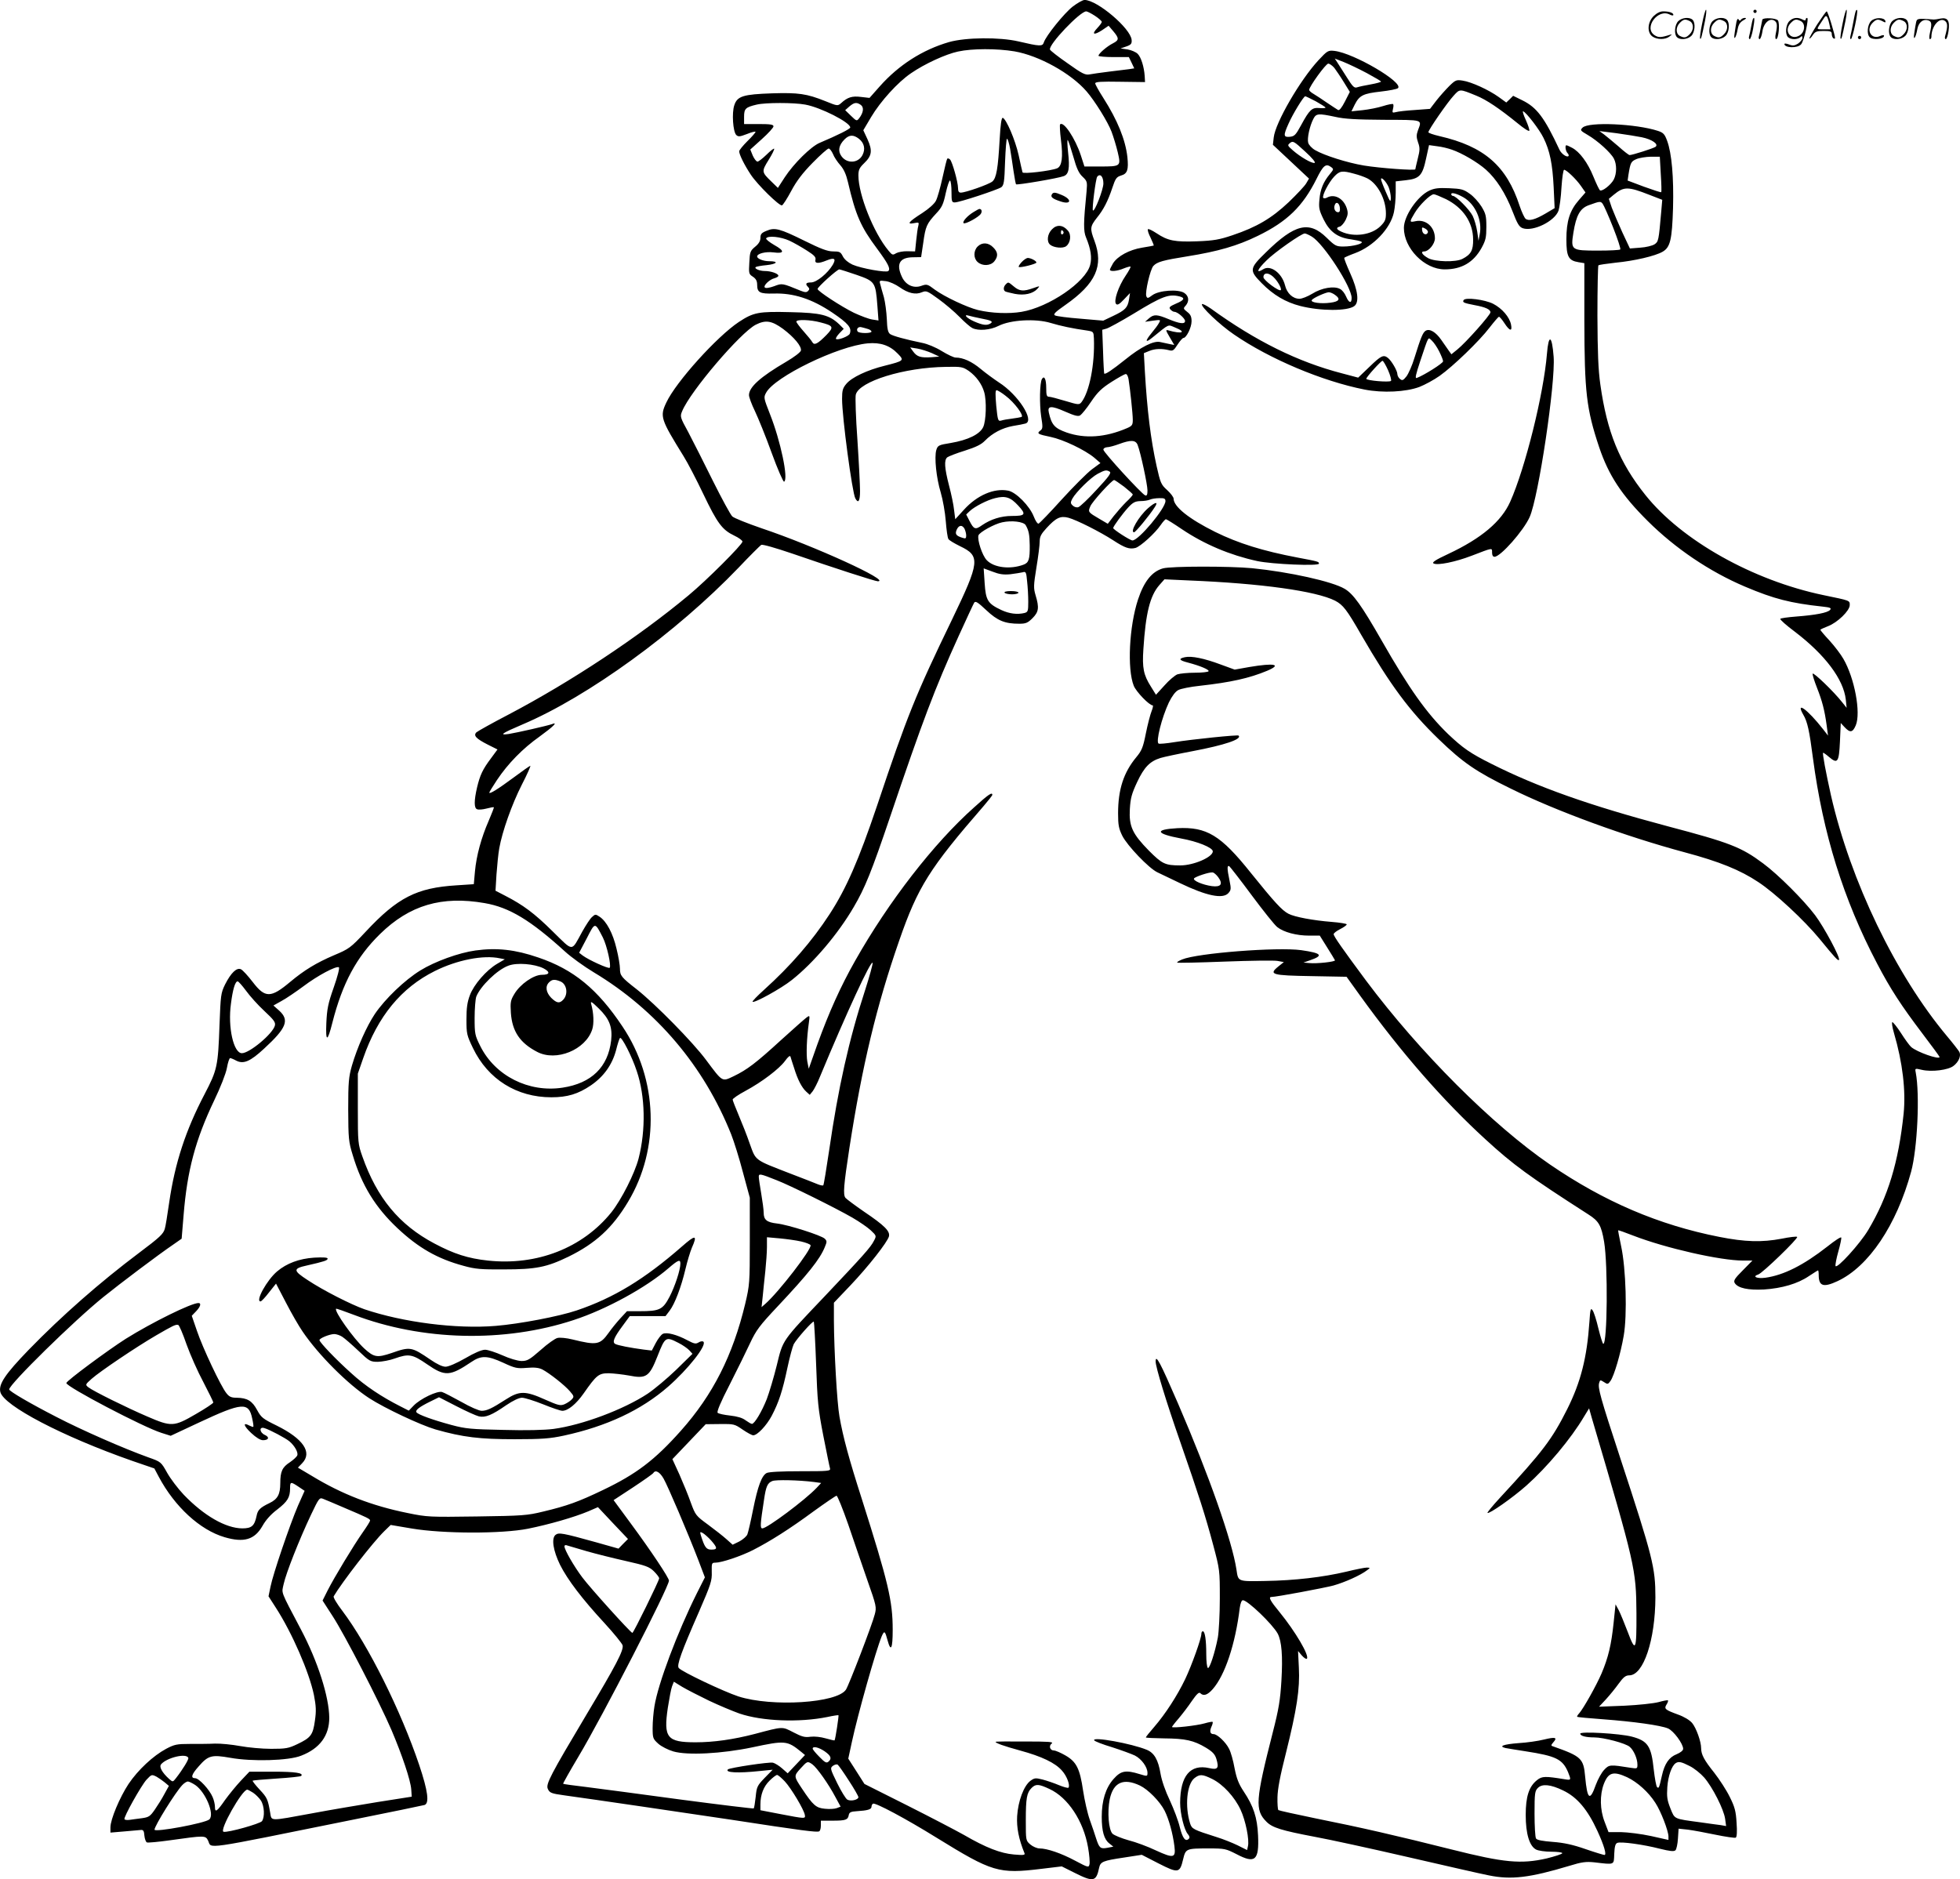 <svg version="1.0" xmlns="http://www.w3.org/2000/svg"
  viewBox="0 0 1200.124 1150.815"
 preserveAspectRatio="xMidYMid meet">
<g transform="translate(-0.39,1150.962) scale(0.1,-0.1)"
fill="#000000" stroke="none">
<path d="M6573 11470 c-52 -40 -166 -181 -178 -221 -8 -24 -23 -24 -155 7
-116 27 -322 25 -425 -4 -162 -47 -308 -140 -425 -272 l-62 -70 -52 6 c-55 7
-83 -2 -122 -38 -21 -18 -22 -18 -96 12 -115 46 -165 53 -327 48 -176 -6 -213
-17 -231 -73 -16 -47 -8 -162 12 -182 13 -12 21 -11 66 6 29 12 52 17 52 13 0
-4 -22 -30 -50 -57 -27 -27 -50 -55 -50 -62 0 -20 32 -84 71 -143 41 -62 175
-193 191 -188 6 2 32 42 57 89 32 60 69 109 131 172 47 48 91 87 98 87 6 0 18
-15 26 -33 7 -19 28 -50 45 -69 22 -25 36 -57 47 -104 47 -202 78 -273 178
-407 68 -92 84 -123 69 -137 -11 -12 -167 16 -219 39 -26 12 -49 31 -59 50
-14 28 -20 31 -60 31 -34 0 -74 15 -175 65 -152 75 -182 83 -233 61 -30 -12
-37 -20 -37 -43 0 -19 -10 -36 -32 -54 -30 -25 -33 -32 -36 -97 -4 -67 -3 -71
22 -87 19 -13 26 -26 26 -50 0 -47 17 -55 101 -53 120 4 233 -32 358 -116 99
-67 122 -94 108 -130 -6 -16 -75 -42 -84 -32 -4 3 6 19 20 34 l27 28 -27 27
c-61 58 -112 71 -298 75 -197 5 -227 -1 -317 -60 -134 -89 -385 -367 -444
-493 -41 -86 -35 -102 106 -330 24 -38 78 -142 120 -230 86 -180 116 -220 189
-255 28 -13 51 -30 51 -37 0 -18 -220 -238 -330 -329 -306 -255 -720 -529
-1100 -729 -102 -53 -191 -103 -199 -110 -20 -20 -2 -39 71 -76 l58 -29 -39
-53 c-52 -69 -68 -104 -86 -179 -19 -82 -19 -127 0 -134 9 -4 34 -2 57 4 23 6
44 10 46 8 1 -2 -13 -39 -32 -83 -45 -103 -75 -212 -84 -310 l-7 -78 -106 -7
c-244 -15 -361 -75 -556 -284 -94 -100 -101 -105 -196 -145 -105 -45 -180 -90
-267 -163 -118 -99 -153 -99 -228 -1 -30 39 -62 74 -73 79 -26 12 -61 -22 -97
-93 -26 -53 -27 -66 -34 -246 -9 -256 -14 -277 -91 -425 -117 -223 -182 -423
-217 -663 -11 -78 -23 -151 -27 -162 -9 -32 -30 -52 -158 -148 -237 -178 -471
-383 -676 -594 -143 -148 -185 -210 -173 -258 21 -84 381 -272 806 -421 l137
-47 27 -51 c98 -184 253 -326 403 -370 119 -35 184 -15 232 69 20 36 52 72 91
101 63 49 78 74 78 130 0 41 4 41 52 9 l37 -25 -41 -92 c-50 -117 -153 -419
-168 -496 l-12 -58 45 -70 c100 -155 204 -395 233 -534 13 -68 15 -97 6 -158
-12 -87 -25 -104 -107 -143 -54 -26 -71 -29 -161 -29 -56 0 -141 8 -190 17
-49 9 -118 16 -154 15 -36 -2 -105 -2 -154 -2 -79 0 -94 -3 -145 -30 -80 -43
-172 -129 -230 -215 -54 -82 -111 -217 -111 -266 l0 -32 83 7 c45 4 91 8 102
9 16 2 21 -5 23 -35 2 -20 9 -38 15 -41 7 -3 71 3 142 13 213 30 217 30 233
-2 24 -51 -53 -62 882 127 234 47 433 88 443 91 31 10 21 86 -32 244 -112 333
-312 734 -471 945 -33 43 -57 83 -53 89 52 88 241 332 310 399 l39 38 130 -22
c190 -32 551 -33 711 -1 129 26 282 70 368 106 l60 26 92 -98 92 -97 -29 -29
-29 -30 -138 39 c-205 57 -228 61 -248 45 -26 -22 -14 -97 28 -183 46 -92 137
-211 272 -357 58 -63 108 -125 111 -136 8 -30 -41 -123 -221 -424 -221 -371
-250 -426 -237 -455 11 -25 22 -29 102 -40 188 -26 726 -105 1020 -149 436
-67 528 -79 540 -71 6 3 10 19 10 36 l0 29 73 0 c79 0 93 5 98 35 3 16 13 21
49 23 66 4 90 11 90 27 0 7 4 16 9 19 13 9 202 -92 389 -208 342 -211 380
-223 642 -191 l125 15 80 -40 c114 -57 131 -54 149 32 8 37 24 43 151 62 l110
17 103 -53 c120 -61 130 -60 150 25 16 66 18 67 158 67 97 0 104 -2 169 -35
114 -60 139 -39 132 115 -5 110 -28 179 -88 269 -31 47 -43 78 -56 143 -8 46
-23 99 -34 119 -20 40 -72 89 -94 89 -21 0 -26 16 -14 44 7 14 10 28 8 31 -3
2 -25 -2 -49 -9 -48 -14 -200 -31 -200 -22 0 2 18 26 40 51 22 26 59 74 81
107 30 43 44 57 52 49 20 -20 44 -12 76 24 76 86 139 277 166 498 4 28 11 47
19 47 29 0 181 -146 213 -204 25 -47 32 -138 23 -289 -7 -117 -16 -173 -53
-317 -106 -415 -110 -475 -39 -546 36 -37 92 -54 297 -93 88 -16 345 -72 570
-124 226 -52 448 -103 495 -112 137 -28 249 -15 495 59 74 23 101 26 150 21
129 -15 120 -18 123 52 2 45 7 63 19 67 22 9 160 -10 261 -36 61 -15 86 -18
95 -9 6 6 13 38 15 71 l4 61 57 -6 c31 -4 107 -18 169 -31 63 -13 119 -21 124
-18 7 4 9 38 5 91 -4 71 -11 97 -42 159 -20 41 -63 107 -95 148 -61 76 -80
111 -80 150 0 40 -30 124 -55 154 -15 18 -50 39 -87 52 -79 29 -86 35 -70 61
8 12 11 23 9 26 -3 2 -29 -3 -58 -11 -30 -8 -124 -18 -209 -22 l-155 -6 42 45
c23 25 58 68 78 96 29 40 43 51 65 51 87 0 159 216 160 477 0 182 -15 244
-214 850 -124 378 -140 435 -130 465 5 18 7 18 29 4 22 -15 25 -14 40 7 22 31
62 166 81 277 22 126 14 411 -16 549 -11 52 -19 95 -18 96 2 2 43 -13 92 -32
199 -77 533 -153 674 -153 l56 0 -59 -60 c-50 -50 -58 -63 -49 -78 20 -31 82
-44 179 -39 109 7 206 35 275 82 29 19 54 35 56 35 2 0 4 -13 4 -29 0 -68 29
-77 115 -37 191 89 362 344 451 671 38 141 54 472 28 607 -5 26 -5 26 38 16
61 -14 161 -1 193 24 33 25 48 63 36 86 -5 9 -39 53 -76 97 -313 374 -590 948
-710 1474 -31 139 -54 261 -48 261 3 0 19 -11 35 -25 54 -46 62 -34 68 93 l5
114 24 -26 c33 -35 49 -33 68 12 32 77 -7 288 -76 407 -16 28 -54 78 -85 112
-31 33 -56 63 -56 66 0 2 21 12 47 22 58 22 133 95 133 129 0 29 4 27 -160 61
-433 90 -869 335 -1091 613 -160 200 -235 386 -276 676 -13 91 -17 196 -18
423 0 166 3 304 6 308 4 3 51 10 105 16 116 11 243 41 288 67 47 27 58 73 64
268 5 188 -8 335 -36 411 -15 41 -23 50 -56 61 -134 44 -426 57 -462 20 -16
-16 -14 -18 32 -45 60 -35 141 -108 160 -145 18 -35 18 -91 -1 -128 -17 -32
-70 -74 -84 -66 -5 3 -23 41 -41 85 -34 84 -84 152 -131 176 -15 8 -30 15 -34
15 -10 0 -5 -36 7 -48 6 -6 9 -14 6 -18 -10 -10 -43 13 -55 38 -93 199 -139
260 -229 304 l-55 27 -21 -21 -21 -20 -47 34 c-60 43 -166 92 -220 100 -38 6
-44 4 -81 -32 -22 -22 -58 -62 -80 -90 l-39 -51 -93 -7 c-50 -3 -103 -9 -116
-13 -22 -5 -23 -4 -18 19 4 14 4 27 1 30 -3 3 -31 -2 -62 -12 -31 -10 -88 -21
-125 -25 l-68 -7 20 41 c29 57 52 68 160 80 52 6 99 15 105 21 35 35 -270 214
-389 228 -39 4 -43 2 -98 -57 -113 -122 -264 -383 -274 -473 l-5 -45 110 -103
111 -104 -17 -29 c-9 -16 -58 -68 -108 -116 -104 -98 -195 -152 -344 -202 -80
-27 -114 -33 -215 -37 -137 -5 -180 3 -249 49 -26 17 -50 29 -53 25 -4 -4 3
-27 16 -52 12 -26 21 -47 19 -48 -2 -1 -33 -7 -71 -13 -79 -13 -150 -52 -178
-96 -10 -18 -19 -35 -19 -39 0 -13 46 -9 85 8 20 8 39 13 41 11 3 -2 -11 -28
-30 -56 -44 -65 -75 -156 -58 -173 8 -8 20 -2 48 28 l37 39 -6 -39 c-8 -50
-23 -66 -97 -101 l-61 -29 -139 12 c-77 6 -147 15 -156 20 -13 7 0 20 63 64
187 131 236 240 178 394 -28 75 -27 86 16 141 40 49 67 102 94 183 19 57 25
66 54 75 38 11 46 35 38 113 -12 106 -60 225 -148 363 -27 42 -49 82 -49 88 0
10 37 12 153 10 l152 -2 -2 37 c-4 57 -22 115 -43 136 -11 11 -39 23 -62 27
l-43 6 35 12 c29 10 35 17 33 40 -5 70 -210 244 -288 245 -11 0 -43 -18 -72
-40z m135 -57 c23 -15 42 -32 42 -37 0 -6 -12 -22 -27 -38 -37 -39 -22 -46 28
-14 l41 28 29 -34 c36 -43 36 -54 -3 -74 -36 -18 -88 -63 -88 -76 0 -4 42 -8
93 -8 l93 0 17 -35 16 -34 -32 -5 c-18 -2 -72 -9 -122 -15 -49 -6 -104 -14
-120 -17 -26 -5 -46 5 -134 68 -58 40 -106 78 -108 84 -10 30 184 234 222 234
6 0 30 -12 53 -27z m-492 -218 c150 -26 345 -134 441 -245 51 -59 131 -188
153 -247 12 -32 29 -88 38 -126 20 -86 19 -87 -109 -87 l-95 0 -22 68 c-34
104 -106 212 -127 190 -3 -3 -1 -45 5 -94 14 -108 6 -162 -23 -175 -39 -16
-209 -36 -212 -25 -2 6 -13 54 -24 106 -21 94 -76 221 -97 228 -8 2 -14 -40
-19 -130 -10 -180 -20 -239 -45 -260 -22 -18 -164 -68 -193 -68 -12 0 -17 8
-17 28 0 36 -35 161 -49 175 -6 6 -13 8 -17 5 -3 -4 -16 -56 -29 -116 -13 -60
-31 -124 -40 -141 -9 -19 -44 -50 -84 -76 -83 -53 -98 -71 -51 -62 30 6 32 5
27 -16 -4 -12 -9 -52 -13 -89 l-7 -68 -46 1 c-26 1 -57 -5 -70 -12 -21 -13
-24 -12 -47 16 -91 109 -184 343 -184 460 0 34 6 47 35 75 48 46 52 77 21 146
l-26 56 48 81 c57 96 164 214 244 268 84 58 213 117 288 133 87 19 238 19 346
1z m2157 -133 c48 -26 87 -49 87 -52 0 -3 -28 -11 -62 -17 -35 -6 -72 -14 -84
-18 -18 -6 -27 3 -64 62 -24 37 -50 78 -58 91 l-15 23 54 -21 c30 -12 93 -42
142 -68z m-199 32 c11 -15 38 -54 58 -87 l37 -60 -30 -59 c-20 -39 -34 -56
-42 -52 -7 4 -37 24 -67 44 -30 21 -67 45 -82 54 -16 9 -28 20 -28 25 0 20
102 161 117 161 8 0 25 -12 37 -26z m869 -170 c62 -25 141 -78 253 -169 37
-31 70 -52 72 -46 2 6 -8 36 -22 67 -14 30 -21 54 -16 52 19 -6 101 -113 125
-163 39 -79 55 -160 62 -300 l6 -130 -54 -32 c-66 -39 -104 -49 -124 -33 -7 6
-24 42 -36 78 -80 246 -217 365 -491 428 -38 9 -68 19 -68 24 0 14 116 182
154 223 39 43 36 43 139 1z m-982 -35 c32 -18 59 -35 59 -38 0 -4 -17 -5 -38
-3 -45 4 -60 -10 -112 -106 -32 -59 -40 -67 -68 -70 -40 -4 -41 8 -8 81 26 59
92 167 102 167 3 0 33 -14 65 -31z m-3126 -20 c94 -17 275 -109 275 -140 0 -9
-76 -47 -187 -94 -53 -22 -159 -127 -214 -211 l-42 -65 -39 38 c-61 59 -62 62
-18 133 22 35 37 66 34 69 -2 3 -24 -14 -47 -37 -24 -23 -48 -42 -55 -42 -7 0
-20 17 -29 37 l-15 37 71 64 c39 35 71 70 71 78 0 11 -19 14 -90 14 l-90 0 0
45 c0 49 9 58 77 74 54 13 229 13 298 0z m340 -2 c20 -15 16 -47 -10 -81 -15
-19 -16 -19 -51 15 l-35 34 26 23 c30 25 44 27 70 9z m2905 -73 c56 -13 132
-17 297 -18 246 -1 234 3 209 -65 -10 -28 -10 -42 1 -74 12 -33 11 -48 -2 -99
-8 -33 -15 -62 -15 -65 0 -9 -218 7 -315 23 -102 17 -243 62 -298 94 -21 12
-40 33 -43 46 -7 27 9 102 32 146 17 33 30 34 134 12z m1877 -125 c63 -13 106
-43 83 -59 -16 -10 -141 -50 -158 -50 -5 0 -36 24 -68 53 -33 28 -72 61 -88
73 l-29 21 104 -13 c57 -8 127 -19 156 -25z m-4794 -9 c33 -26 41 -63 22 -100
-26 -50 -94 -54 -128 -8 -24 32 -18 68 18 104 29 29 54 30 88 4z m926 -62 c6
-35 15 -96 21 -137 6 -41 13 -77 15 -80 6 -6 259 37 292 50 31 11 38 47 27
145 -5 46 -6 80 -2 76 4 -4 19 -50 34 -102 20 -72 34 -102 57 -123 28 -27 29
-31 24 -90 -19 -192 -20 -242 -3 -282 29 -70 37 -123 25 -168 -27 -105 -253
-259 -420 -287 -77 -13 -184 -9 -267 11 -66 16 -204 81 -263 124 -46 35 -50
36 -84 24 -47 -17 -95 5 -118 54 -37 78 -16 119 63 121 l54 1 13 87 c14 102
21 117 78 179 37 39 45 57 60 127 10 45 22 79 26 76 5 -3 9 -34 9 -70 0 -58 2
-64 20 -64 29 0 261 77 285 93 16 13 19 32 23 156 3 77 8 141 12 141 4 0 13
-28 19 -62z m1864 -86 c-17 -4 -86 36 -133 77 -34 30 -34 31 -16 46 17 13 24
9 91 -53 44 -40 67 -68 58 -70z m841 81 c62 -21 157 -77 208 -122 64 -57 120
-144 163 -255 30 -78 41 -96 63 -104 64 -22 196 43 219 108 6 19 15 83 18 143
4 59 11 107 16 107 14 0 74 -57 103 -99 l28 -40 -40 -46 c-56 -64 -77 -129
-77 -241 0 -106 13 -130 74 -140 l36 -6 0 -351 c1 -440 12 -540 91 -777 58
-171 136 -291 297 -451 169 -168 379 -310 596 -402 177 -75 279 -101 474 -122
48 -5 56 -9 47 -20 -15 -18 -90 -32 -208 -41 -51 -4 -95 -10 -97 -14 -3 -5 37
-40 89 -79 185 -141 298 -291 312 -416 l5 -50 -28 35 c-50 64 -176 185 -180
174 -2 -6 10 -44 26 -85 32 -81 47 -137 60 -233 l8 -61 -31 40 c-94 120 -171
176 -120 87 25 -42 37 -97 59 -267 61 -460 186 -863 392 -1255 82 -157 148
-258 279 -431 57 -75 104 -139 104 -142 0 -19 -139 30 -174 61 -10 9 -38 47
-62 85 -24 37 -48 67 -53 67 -5 0 -1 -30 10 -67 53 -181 73 -353 59 -493 -31
-297 -95 -508 -217 -713 -50 -84 -193 -241 -200 -220 -2 7 5 46 17 88 12 42
20 81 18 86 -2 6 -40 -19 -85 -55 -147 -115 -267 -175 -379 -191 -52 -7 -84 7
-44 20 26 8 247 222 238 230 -3 4 -46 -1 -95 -11 -121 -23 -224 -20 -381 11
-372 73 -705 216 -1037 443 -352 241 -798 687 -1127 1127 -144 194 -198 271
-198 284 0 6 18 20 40 31 22 11 40 24 40 29 0 4 -41 11 -92 15 -113 9 -227 30
-265 50 -40 21 -85 70 -230 250 -185 232 -271 283 -450 274 -143 -8 -133 -34
22 -63 101 -18 195 -56 195 -79 0 -35 -117 -86 -199 -86 -93 0 -111 9 -192 90
-101 103 -123 149 -117 255 4 67 11 93 45 166 43 91 78 127 143 147 19 6 108
25 198 42 195 37 302 73 280 95 -5 6 -286 -23 -392 -40 -49 -8 -93 -12 -98 -9
-18 11 19 158 63 252 20 40 40 67 58 76 15 8 74 20 132 26 188 21 302 46 412
92 92 39 45 49 -109 23 l-90 -16 -85 31 c-101 38 -180 54 -220 45 -41 -9 -36
-19 19 -33 76 -20 132 -44 126 -53 -3 -5 -41 -9 -84 -9 -43 0 -91 -5 -107 -10
-15 -6 -51 -36 -79 -68 l-52 -57 -31 50 c-45 71 -54 114 -46 230 14 219 40
326 98 392 l31 35 150 -7 c444 -18 778 -65 895 -124 49 -26 71 -54 161 -211
176 -304 293 -463 473 -637 149 -144 229 -199 442 -303 279 -138 704 -293
1065 -390 210 -56 339 -108 450 -182 101 -66 282 -234 377 -350 93 -114 111
-133 117 -127 11 11 -91 201 -146 274 -71 94 -226 249 -318 317 -134 100 -203
127 -582 227 -481 128 -798 240 -1082 383 -130 65 -174 96 -265 182 -132 128
-238 277 -407 573 -123 215 -174 286 -227 317 -76 45 -338 103 -566 126 -137
13 -495 13 -546 -1 -67 -19 -116 -79 -153 -191 -54 -164 -67 -425 -26 -528 15
-37 95 -120 116 -120 4 0 1 -16 -7 -36 -8 -20 -24 -81 -35 -136 -17 -86 -25
-105 -59 -146 -77 -93 -111 -197 -111 -343 0 -72 4 -93 26 -138 31 -61 162
-198 214 -223 19 -9 82 -39 140 -67 162 -78 261 -98 295 -61 17 19 18 26 7 79
-15 71 -15 94 -1 86 5 -4 68 -84 138 -179 70 -94 140 -182 156 -194 39 -31
117 -52 195 -52 l65 0 45 -72 c25 -39 46 -75 48 -79 4 -9 -112 -22 -158 -17
l-35 3 40 14 c85 29 72 44 -54 62 -145 20 -636 -18 -729 -57 -19 -8 -33 -16
-30 -19 2 -3 134 0 291 6 158 6 304 8 324 4 l38 -7 -35 -28 c-59 -48 -39 -54
205 -58 l214 -4 84 -117 c252 -349 507 -641 766 -878 171 -157 267 -227 630
-460 65 -41 80 -68 97 -168 24 -144 20 -625 -5 -625 -4 0 -17 42 -30 94 -12
52 -28 102 -36 112 -11 16 -14 6 -19 -71 -15 -220 -53 -369 -136 -535 -93
-185 -150 -260 -414 -545 -43 -47 -77 -88 -74 -90 9 -9 152 91 238 167 127
113 274 288 354 424 l30 49 17 -60 c266 -903 271 -924 273 -1195 1 -230 -5
-243 -53 -115 -21 55 -46 116 -56 135 l-19 35 -12 -115 c-14 -133 -32 -210
-74 -309 -32 -74 -110 -213 -137 -244 -9 -9 -14 -19 -12 -21 2 -2 74 -9 159
-15 187 -14 352 -37 397 -56 34 -14 93 -94 93 -125 0 -10 -16 -23 -40 -33 -46
-18 -74 -58 -90 -131 -17 -75 -19 -81 -30 -70 -5 5 -14 54 -20 107 -15 144
-36 176 -135 202 -74 19 -315 33 -315 18 0 -14 34 -23 86 -23 57 0 193 -36
217 -58 25 -21 47 -73 47 -108 0 -26 -1 -26 -42 -20 -125 20 -131 20 -161 -12
-16 -16 -39 -58 -52 -93 -36 -102 -52 -90 -65 50 -10 113 -23 125 -199 187
-11 3 -10 8 4 24 27 30 13 34 -57 17 -35 -9 -105 -19 -156 -22 -91 -7 -125
-19 -80 -30 13 -2 68 -12 123 -20 187 -29 226 -48 260 -127 20 -50 20 -51 -22
-44 -117 19 -137 19 -167 -5 -50 -39 -70 -101 -70 -214 0 -116 23 -191 64
-212 14 -7 55 -13 93 -13 37 0 67 -4 67 -9 0 -5 -43 -19 -95 -32 -158 -36
-262 -26 -580 54 -338 85 -560 136 -835 191 -122 25 -225 48 -229 51 -3 4 -6
39 -5 78 1 51 16 131 52 272 66 265 86 392 79 522 l-5 102 23 -27 c13 -15 27
-24 31 -20 17 18 -70 166 -167 285 -57 69 -70 93 -50 93 29 0 317 54 379 70
71 20 167 63 207 94 20 15 20 15 -2 16 -12 0 -68 -11 -125 -25 -144 -34 -316
-54 -496 -57 -171 -3 -166 -5 -177 69 -26 174 -169 580 -358 1018 -109 252
-137 305 -137 257 0 -34 65 -247 151 -493 116 -334 154 -453 201 -629 41 -154
41 -156 41 -330 0 -96 -6 -204 -12 -238 -18 -94 -51 -193 -61 -187 -6 4 -10
41 -10 84 0 88 -8 141 -21 141 -5 0 -9 -7 -9 -16 0 -28 -59 -193 -99 -277 -48
-100 -120 -212 -189 -292 -29 -33 -52 -62 -52 -65 0 -3 51 -5 113 -6 128 -1
180 -12 255 -57 41 -25 55 -40 64 -69 17 -57 8 -68 -44 -56 -116 26 -177 -47
-178 -212 0 -67 25 -167 47 -192 11 -13 13 -22 6 -29 -20 -20 -38 3 -55 71 -9
39 -37 112 -61 164 -27 56 -50 122 -57 164 -14 84 -38 127 -84 146 -91 38
-337 83 -322 58 3 -6 52 -25 109 -42 56 -18 119 -41 140 -51 41 -21 77 -71 77
-106 0 -22 -1 -22 -47 -8 -87 27 -116 21 -161 -30 -48 -54 -72 -132 -72 -231
0 -88 14 -138 46 -163 l25 -20 -36 -7 c-43 -8 -50 -2 -69 56 -8 25 -25 77 -39
115 -14 39 -32 119 -41 178 -20 137 -41 178 -109 217 -28 16 -60 30 -70 30
-24 0 -33 28 -13 43 13 10 -21 12 -164 12 -99 1 -180 0 -180 -2 0 -8 51 -26
149 -53 133 -36 217 -76 258 -124 30 -33 51 -91 39 -104 -4 -3 -30 4 -59 16
-28 12 -73 27 -99 34 -44 11 -50 10 -75 -8 -40 -30 -75 -123 -81 -216 -4 -71
10 -141 45 -227 5 -12 -7 -13 -65 -8 -81 7 -170 41 -306 120 -50 28 -207 110
-350 182 l-259 130 -49 77 -50 78 22 102 c36 168 147 561 183 648 16 36 20 33
36 -27 20 -73 31 -49 31 66 0 177 -27 290 -189 801 -78 243 -115 379 -137 505
-15 84 -33 403 -34 588 l0 109 101 106 c111 117 226 264 236 300 8 32 -27 67
-153 152 -55 38 -106 76 -113 84 -16 19 -11 77 24 306 78 504 166 871 305
1270 114 329 187 444 518 825 28 33 52 63 52 67 0 19 -24 3 -112 -77 -246
-219 -523 -576 -728 -939 -89 -157 -160 -315 -231 -511 l-53 -150 -9 45 c-7
42 -4 140 10 239 6 43 5 44 -14 30 -11 -8 -81 -70 -155 -137 -155 -142 -209
-183 -292 -223 -72 -34 -66 -38 -169 100 -80 108 -309 341 -424 432 -95 74
-103 84 -103 127 0 19 -9 74 -21 122 -22 94 -61 168 -104 196 -24 16 -27 16
-46 -2 -11 -9 -37 -49 -59 -88 -70 -127 -52 -127 -182 0 -112 111 -181 162
-292 219 l-58 30 6 100 c4 55 11 127 17 160 18 102 77 269 138 389 33 64 56
116 52 116 -3 0 -49 -32 -101 -71 -96 -71 -150 -105 -150 -93 0 3 21 38 47 77
67 100 156 192 262 267 84 61 114 91 74 75 -28 -10 -213 -52 -263 -60 -63 -9
-44 4 85 59 400 170 941 563 1321 959 69 73 132 135 139 140 9 4 86 -18 192
-54 249 -86 505 -169 522 -169 84 0 -388 216 -713 325 -87 30 -167 62 -178 72
-11 10 -64 108 -119 218 -54 110 -122 243 -150 297 -51 93 -52 97 -38 130 50
122 356 480 450 529 61 31 98 25 167 -25 68 -51 115 -107 110 -133 -2 -10 -41
-40 -89 -68 -159 -93 -229 -156 -229 -205 0 -12 16 -56 36 -97 20 -42 67 -157
103 -257 36 -99 71 -179 76 -176 28 14 -21 249 -87 415 -38 97 -39 101 -23
130 52 97 438 285 622 302 77 7 135 -12 184 -63 41 -42 39 -44 -80 -74 -106
-26 -202 -71 -235 -111 -22 -26 -26 -41 -26 -92 0 -112 62 -573 81 -609 18
-34 29 -18 29 45 0 34 -7 175 -16 312 -10 138 -14 263 -10 278 20 81 297 167
552 170 95 2 103 0 140 -25 45 -32 80 -80 94 -129 16 -54 12 -176 -6 -215 -21
-44 -93 -79 -198 -97 -75 -12 -80 -15 -89 -43 -13 -45 0 -171 27 -260 13 -44
27 -123 31 -176 4 -52 11 -102 16 -109 4 -8 37 -27 71 -44 126 -60 122 -95
-49 -450 -222 -459 -274 -587 -459 -1140 -112 -332 -188 -506 -290 -663 -108
-166 -240 -318 -403 -465 -41 -37 -72 -69 -69 -72 10 -10 175 81 240 133 134
106 284 283 380 448 68 116 108 214 223 554 198 585 272 781 419 1105 48 105
90 196 95 204 8 12 23 2 74 -46 69 -65 114 -83 202 -83 40 0 52 5 81 34 38 38
42 64 19 140 -13 44 -13 59 5 170 11 66 20 138 20 159 0 30 8 46 42 83 58 63
85 76 134 63 51 -14 192 -85 274 -138 72 -47 99 -56 136 -47 30 8 121 90 156
142 12 18 27 34 31 34 4 0 49 -28 99 -62 137 -92 294 -158 459 -194 93 -20
379 -32 379 -16 0 12 -2 13 -130 37 -216 41 -365 88 -505 157 -161 80 -255
155 -255 204 0 9 -18 33 -40 53 -37 33 -41 44 -64 146 -36 163 -58 341 -72
581 l-6 111 32 13 c35 15 79 16 122 5 23 -6 29 -2 52 34 15 23 31 41 36 41 18
0 50 64 50 102 0 28 -6 42 -26 57 -25 20 -26 22 -10 39 23 27 20 59 -9 78 -37
24 -154 16 -195 -14 -27 -20 -31 -21 -37 -6 -9 23 24 164 43 185 23 25 59 35
209 59 187 30 305 64 430 125 181 88 276 181 360 349 41 83 57 96 89 73 17
-13 17 -14 -7 -43 -40 -48 -59 -94 -64 -156 -5 -51 -2 -66 26 -123 37 -75 86
-111 167 -121 27 -4 56 -10 63 -14 20 -11 -50 -30 -110 -30 -43 0 -51 4 -102
54 -107 105 -195 84 -371 -89 -103 -100 -104 -111 -26 -190 71 -72 146 -116
235 -139 126 -32 289 -32 331 -1 32 23 23 96 -24 200 -22 49 -39 92 -37 96 3
3 32 16 65 28 114 42 218 151 239 251 6 28 11 82 11 120 l0 69 62 7 c84 9 102
29 124 133 l18 82 50 -7 c28 -3 68 -13 90 -21z m1279 -150 c4 -58 5 -108 3
-110 -2 -3 -49 13 -105 33 l-101 38 5 35 c12 75 16 82 48 96 18 8 57 14 88 15
l56 0 6 -107z m-1878 3 c28 -7 64 -20 82 -29 63 -33 113 -128 113 -214 0 -38
-5 -50 -33 -78 -54 -54 -162 -70 -240 -34 -31 14 -34 25 -9 31 10 3 26 22 36
42 14 30 15 43 6 71 -20 60 -75 89 -120 65 -10 -6 -21 -6 -24 -2 -8 14 34 95
67 130 34 36 49 38 122 18z m-1535 -60 c0 -37 -54 -176 -64 -165 -7 7 17 194
26 206 18 23 38 2 38 -41z m1747 -23 c7 -18 13 -47 13 -65 -1 -30 -4 -26 -30
35 -17 38 -30 74 -30 79 0 19 33 -16 47 -49z m1595 -46 l80 -31 -6 -70 c-16
-183 -17 -186 -42 -203 -13 -8 -52 -18 -87 -20 l-63 -5 -46 98 c-25 55 -54
123 -65 152 l-18 54 30 25 c62 51 87 51 217 0z m-221 -200 c28 -71 48 -132 44
-135 -4 -4 -65 -7 -135 -7 -166 0 -169 2 -152 110 17 106 41 149 94 168 69 25
72 25 85 9 7 -9 36 -74 64 -145z m-1673 120 c2 -18 -1 -27 -11 -27 -18 0 -29
24 -20 45 8 23 28 12 31 -18z m-172 -176 c73 -44 244 -308 244 -376 0 -36 -17
-31 -34 9 -8 19 -24 40 -37 46 -36 20 -113 7 -170 -29 -28 -17 -63 -31 -78
-31 -41 0 -77 33 -89 83 -19 75 -89 126 -133 98 -47 -29 -38 -3 19 53 49 50
215 166 235 166 7 0 26 -9 43 -19z m-3199 -25 c28 -13 77 -41 108 -61 44 -28
56 -40 52 -56 -6 -24 18 -25 69 -4 47 19 59 11 37 -27 -31 -52 -99 -108 -133
-108 -32 0 -37 -9 -18 -28 9 -9 9 -15 0 -24 -10 -10 -19 -9 -45 1 -115 47
-113 47 -163 28 -28 -10 -51 -14 -57 -8 -11 11 29 50 60 57 13 4 23 10 23 15
0 13 -45 29 -83 29 -33 0 -66 15 -56 24 3 3 33 9 67 12 65 7 76 24 16 24 -36
0 -74 15 -74 29 0 18 53 31 100 25 68 -9 70 9 5 45 -31 18 -53 36 -50 41 11
18 89 10 142 -14z m413 -210 c112 -39 115 -45 126 -186 l7 -93 -38 6 c-21 3
-71 22 -112 41 -76 37 -223 133 -223 146 0 12 120 120 133 120 7 -1 55 -16
107 -34z m2561 -23 c23 -26 42 -64 35 -70 -10 -10 -106 61 -106 79 0 33 39 29
71 -9z m-2299 -52 c52 -37 98 -48 137 -31 27 11 33 8 102 -42 40 -29 98 -78
129 -110 30 -31 65 -61 77 -67 37 -19 110 -13 161 13 73 37 227 46 319 18 63
-19 134 -34 226 -47 36 -6 37 -7 39 -48 6 -157 -27 -326 -76 -390 -14 -17 -18
-17 -98 7 -46 14 -92 26 -101 26 -14 0 -17 10 -17 54 0 54 -12 78 -26 55 -14
-23 -16 -154 -5 -229 11 -67 10 -76 -5 -87 -24 -18 -15 -23 63 -39 77 -16 209
-79 267 -127 l38 -33 -53 -39 c-29 -22 -112 -105 -184 -184 -72 -80 -136 -146
-142 -148 -6 -2 -19 17 -29 43 -25 65 -109 150 -157 159 -87 17 -191 -29 -270
-116 l-54 -59 -7 55 c-3 31 -17 99 -31 151 -28 109 -31 156 -11 173 8 6 56 25
108 41 69 22 101 38 123 61 45 46 105 78 171 90 32 5 67 12 77 15 58 17 -45
177 -163 252 -30 20 -81 57 -112 83 -54 45 -107 69 -153 69 -11 0 -49 18 -85
40 -37 23 -88 44 -120 50 -101 21 -179 42 -196 54 -13 10 -18 31 -20 92 -2 43
-10 104 -18 134 -9 30 -19 66 -22 79 -7 23 -6 24 34 19 23 -3 60 -20 84 -37z
m2666 -47 c36 -25 27 -41 -28 -48 -58 -8 -123 1 -114 16 8 13 84 47 104 48 9
0 26 -7 38 -16z m-950 -10 c34 -9 27 -23 -24 -44 -39 -17 -44 -23 -34 -35 7
-8 18 -15 25 -15 19 0 65 -40 65 -56 0 -21 -33 -17 -100 11 -72 30 -91 31
-121 5 l-24 -21 49 7 c46 6 48 6 37 -13 -5 -11 -26 -39 -46 -63 -42 -51 -39
-64 7 -26 105 85 91 79 137 60 73 -29 43 -42 -43 -17 -16 4 -14 -1 10 -42 l28
-48 -30 6 c-16 3 -41 9 -56 12 -39 10 -119 -30 -215 -108 -80 -64 -122 -92
-128 -85 -1 2 -5 63 -7 136 l-5 132 25 7 c13 3 88 44 166 91 178 109 218 123
284 106z m-1220 -134 c65 -12 79 -19 61 -31 -22 -14 -47 -11 -100 12 -46 20
-71 47 -31 35 9 -3 41 -10 70 -16z m-979 -25 c78 -20 82 -28 36 -76 -54 -55
-75 -66 -87 -45 -5 10 -30 40 -54 67 -24 27 -44 54 -44 59 0 15 87 12 149 -5z
m289 -40 c12 -3 22 -11 22 -16 0 -12 -77 -12 -85 1 -10 15 5 31 23 26 10 -2
27 -7 40 -11z m392 -148 l45 -21 -49 -4 c-65 -4 -87 3 -110 34 l-19 26 44 -7
c24 -4 64 -17 89 -28z m1204 -159 c10 -63 26 -213 26 -249 0 -32 -4 -38 -37
-52 -131 -56 -255 -65 -368 -26 -73 26 -92 46 -109 122 -10 42 14 44 100 6 57
-25 79 -31 92 -23 9 6 40 43 67 84 40 59 64 82 125 121 41 26 80 48 87 48 7 1
14 -14 17 -31z m-753 -102 c55 -41 116 -124 97 -130 -7 -2 -33 -7 -58 -10 -25
-3 -54 -8 -66 -12 -19 -5 -21 1 -30 90 -6 69 -6 96 2 96 6 0 31 -15 55 -34z
m809 -302 c18 -46 60 -242 60 -278 0 -26 -4 -34 -14 -30 -22 9 -256 264 -256
280 0 8 10 14 23 15 12 0 45 9 72 19 73 27 103 26 115 -6z m-171 -163 c11 -7
-7 -32 -80 -110 -51 -56 -102 -104 -112 -107 -11 -4 -26 1 -35 10 -14 13 -14
19 -2 42 23 41 112 129 155 152 45 24 54 25 74 13z m88 -92 c29 -23 53 -44 53
-48 0 -4 -18 -25 -41 -46 -22 -22 -56 -61 -76 -86 l-36 -47 -51 30 c-70 41
-71 42 -56 77 12 29 132 161 146 161 4 0 31 -19 61 -41z m-649 -115 c51 -55
45 -64 -39 -64 -65 0 -128 -20 -181 -56 -42 -30 -51 -27 -78 26 l-20 39 22 21
c30 28 108 68 155 79 63 16 94 6 141 -45z m902 27 c0 -45 -164 -241 -202 -241
-14 0 -118 67 -118 76 0 10 58 89 93 127 28 30 42 37 73 38 22 0 48 4 59 9 11
5 37 9 58 9 30 1 37 -3 37 -18z m-856 -147 c19 -33 24 -57 25 -124 1 -86 -6
-106 -37 -118 -82 -31 -182 -19 -226 27 -28 29 -59 124 -51 152 7 20 98 70
145 80 59 13 131 4 144 -17z m-374 -23 c5 -11 10 -29 10 -41 0 -18 -4 -20 -22
-14 -40 12 -48 23 -36 50 13 29 34 31 48 5z m280 -278 c30 4 64 9 76 12 19 6
22 2 27 -56 4 -34 7 -90 7 -124 0 -57 -2 -63 -22 -69 -45 -11 -94 -5 -143 18
-83 39 -95 59 -102 164 l-6 91 54 -20 c41 -16 67 -20 109 -16z m1273 -1855
c31 -42 17 -62 -38 -55 -58 8 -118 34 -110 47 7 11 94 40 114 37 8 -1 23 -14
34 -29z m-4491 -159 c151 -26 281 -105 491 -296 37 -34 117 -92 177 -128 384
-231 674 -574 841 -992 17 -43 50 -148 72 -233 l42 -155 0 -265 c0 -256 -1
-269 -28 -384 -76 -317 -198 -558 -394 -778 -160 -180 -274 -266 -477 -363
-150 -72 -219 -97 -366 -132 -98 -24 -126 -26 -405 -30 -291 -4 -304 -4 -425
21 -218 44 -402 115 -586 227 l-86 51 26 27 c64 66 7 150 -157 231 -84 41 -94
49 -119 95 -30 56 -60 74 -125 75 -33 0 -46 6 -63 28 -34 42 -145 277 -180
381 l-32 93 26 27 c27 28 34 51 15 51 -44 0 -285 -119 -445 -219 -110 -70
-364 -258 -364 -271 0 -23 471 -270 582 -305 l57 -18 173 81 c265 124 305 127
326 25 6 -26 9 -49 7 -51 -2 -2 -13 2 -25 8 -41 22 -35 -2 12 -46 30 -28 56
-44 72 -44 35 0 42 18 12 32 -34 15 -37 53 -3 42 33 -10 129 -61 153 -81 32
-27 55 -68 48 -86 -3 -8 -23 -27 -45 -42 -47 -30 -59 -57 -59 -128 0 -68 -16
-98 -66 -122 -58 -28 -72 -42 -79 -78 -13 -62 -30 -77 -88 -77 -101 1 -234 77
-358 206 -36 38 -82 99 -102 135 -37 66 -38 67 -115 94 -153 55 -410 168 -562
247 -160 82 -290 158 -290 169 0 31 397 421 577 566 99 80 336 259 429 322
l50 35 12 145 c22 272 72 460 187 701 38 79 72 165 78 199 6 34 15 61 20 61 4
0 22 -7 38 -16 44 -22 85 -5 170 74 137 126 156 174 93 232 l-36 32 50 28 c28
15 88 56 134 90 86 65 200 126 217 116 5 -4 -8 -56 -32 -124 -35 -99 -41 -132
-45 -217 -5 -119 7 -118 37 2 62 243 148 402 292 543 181 177 378 235 641 189z
m723 -210 c25 -49 53 -174 42 -186 -8 -7 -129 48 -165 75 l-22 17 47 89 c51
100 49 100 98 5z m1605 -326 c-98 -300 -164 -597 -219 -977 -17 -115 -33 -212
-36 -215 -3 -3 -18 0 -33 6 -15 6 -92 37 -172 67 -219 85 -207 76 -245 181
-17 50 -48 128 -68 175 -20 47 -37 91 -37 96 0 6 35 30 78 53 102 55 207 135
243 184 18 25 30 35 33 26 2 -8 12 -39 22 -69 22 -72 47 -120 74 -145 l22 -20
18 22 c9 12 30 52 45 90 161 388 314 719 322 696 2 -6 -19 -83 -47 -170z
m-3790 0 c23 -32 73 -88 112 -124 60 -56 70 -70 65 -90 -13 -50 -155 -169
-202 -169 -51 0 -87 159 -67 303 11 88 26 137 41 137 5 0 28 -26 51 -57z
m3250 -1161 c80 -31 357 -168 463 -229 43 -25 94 -60 113 -78 35 -33 35 -34
19 -64 -20 -40 -67 -92 -298 -336 -268 -282 -258 -267 -297 -427 -18 -73 -46
-166 -61 -206 -30 -76 -75 -152 -91 -152 -5 0 -22 10 -39 22 -19 15 -51 24
-95 29 -36 4 -70 11 -76 17 -6 6 18 65 74 173 46 90 102 205 125 254 37 79 58
107 169 225 185 197 258 288 288 362 14 33 14 38 0 52 -20 20 -223 85 -292 93
-63 7 -82 23 -82 66 0 18 -7 70 -15 117 -8 47 -15 93 -15 103 0 21 7 20 110
-21z m149 -375 c30 -7 56 -17 58 -23 8 -24 -195 -287 -277 -359 l-23 -20 7 65
c3 36 11 106 16 155 5 50 10 116 10 149 l0 59 78 -7 c42 -4 101 -12 131 -19z
m92 -751 c8 -230 12 -273 44 -438 20 -101 38 -191 41 -200 5 -17 -8 -18 -181
-18 -115 0 -194 -4 -207 -11 -30 -16 -54 -80 -83 -224 -14 -71 -30 -140 -35
-152 -5 -12 -27 -31 -49 -43 l-41 -20 -37 33 c-21 19 -72 59 -114 90 -74 54
-77 58 -105 134 -15 43 -47 121 -70 173 l-43 94 102 107 102 107 88 1 c84 1
89 0 138 -34 28 -19 57 -35 65 -35 25 0 81 59 113 119 43 82 66 151 96 293 14
66 32 132 39 146 18 33 117 145 123 138 2 -2 9 -119 14 -260z m-3855 121 c23
-64 69 -168 103 -231 33 -64 61 -120 61 -125 0 -5 -48 -37 -107 -71 -134 -78
-149 -79 -297 -15 -126 54 -332 156 -361 179 -20 16 -19 17 20 52 52 46 273
195 395 266 102 59 119 68 135 64 6 -1 29 -55 51 -119z m2921 -822 c26 -45
150 -336 212 -497 l41 -108 -50 -99 c-118 -237 -237 -552 -259 -691 -6 -36
-11 -95 -11 -131 0 -64 2 -68 35 -98 19 -17 61 -38 92 -47 87 -25 296 -14 483
25 201 43 214 42 299 -27 l24 -20 -53 -56 -53 -56 -34 30 c-18 16 -44 32 -56
35 -21 6 -266 -31 -276 -41 -20 -20 62 -24 194 -10 l80 8 -49 -50 c-45 -47
-49 -54 -55 -116 -4 -36 -9 -68 -12 -71 -3 -2 -203 22 -445 54 -241 33 -502
67 -579 77 -77 9 -142 18 -143 20 -2 1 40 76 93 165 148 247 555 1040 555
1079 0 17 -109 181 -233 349 l-106 144 119 78 c65 43 122 83 125 89 13 20 39
5 62 -35z m922 -21 l43 -6 -28 -30 c-70 -74 -303 -248 -332 -248 -15 0 -13 25
10 175 12 82 21 103 51 115 21 9 163 6 256 -6z m209 -261 c33 -98 86 -251 117
-341 55 -156 57 -165 45 -209 -14 -58 -157 -430 -176 -460 -53 -83 -453 -108
-659 -42 -93 31 -346 151 -365 174 -14 16 16 99 124 345 73 168 80 190 78 243
-1 54 0 57 22 57 38 0 155 39 230 77 104 53 226 130 371 237 72 52 135 95 141
96 6 0 38 -80 72 -177z m-3088 104 c146 -62 160 -69 160 -79 0 -5 -20 -37 -44
-71 -57 -81 -176 -278 -216 -357 l-31 -62 62 -96 c73 -112 285 -523 360 -697
65 -153 117 -307 121 -364 l3 -44 -210 -33 c-115 -19 -295 -49 -400 -69 -267
-49 -247 -49 -257 5 -14 81 -18 91 -65 141 -25 27 -44 51 -42 54 3 2 69 8 147
13 79 5 146 12 150 16 17 18 -35 26 -170 26 l-147 0 -53 -56 c-29 -31 -72 -84
-96 -117 -49 -71 -62 -80 -62 -43 0 15 -6 42 -14 60 -19 46 -84 116 -107 116
-29 0 -23 23 21 72 59 68 80 73 194 53 133 -24 358 -18 434 13 114 44 172 123
172 232 -1 128 -70 345 -173 540 -130 247 -119 219 -106 280 14 65 95 271 167
423 48 101 52 107 74 98 13 -5 70 -29 128 -54z m2249 -202 c39 -45 39 -55 0
-55 -31 0 -41 15 -64 88 -6 21 -5 23 13 13 10 -6 33 -26 51 -46z m-762 -65
c56 -16 164 -43 240 -60 120 -27 142 -35 170 -62 18 -18 33 -37 33 -44 0 -14
-157 -334 -164 -334 -10 0 -259 276 -306 339 -52 69 -110 170 -110 191 0 7 7
10 18 5 9 -3 63 -19 119 -35z m748 -915 c61 -29 145 -64 187 -79 139 -47 365
-56 538 -21 36 8 66 12 68 11 3 -3 -19 -149 -24 -154 -1 -2 -25 4 -54 12 -31
9 -68 13 -94 10 -34 -5 -52 0 -104 27 -70 36 -60 37 -237 -10 -131 -34 -251
-51 -362 -51 -175 0 -197 28 -170 211 9 57 20 117 26 132 l11 28 52 -32 c29
-17 103 -55 163 -84z m708 -310 c39 -27 46 -45 23 -64 -12 -10 -22 -4 -55 30
-23 23 -41 45 -41 50 0 17 36 9 73 -16z m-3896 -41 c3 -9 -33 -69 -76 -124
-19 -24 -19 -24 -41 -5 -43 39 -63 74 -50 90 34 41 157 71 167 39z m3821 -39
c28 -20 100 -122 141 -200 l32 -59 -23 -9 c-13 -5 -45 -7 -73 -4 -54 5 -72 20
-141 124 -50 75 -50 77 -9 122 42 46 43 47 73 26z m5371 -10 c27 -13 67 -45
90 -71 51 -59 120 -195 128 -253 l6 -44 -34 6 c-19 2 -74 10 -124 17 -164 22
-156 18 -183 85 -20 51 -23 71 -19 131 5 68 27 130 51 146 18 12 34 9 85 -17z
m-5148 -89 c33 -50 59 -96 59 -102 0 -16 -47 -27 -68 -15 -9 5 -37 50 -62 101
-43 88 -44 92 -26 106 10 7 23 11 29 7 5 -3 36 -47 68 -97z m4766 20 c63 -30
131 -91 173 -157 34 -52 79 -170 80 -205 l0 -22 -107 24 c-60 13 -142 23 -184
24 l-76 0 -24 63 c-29 75 -30 164 -5 231 28 72 58 81 143 42z m-9004 3 c12 -7
34 -22 49 -34 l26 -22 -27 -49 c-14 -27 -41 -70 -59 -96 -29 -42 -37 -47 -80
-53 -26 -3 -59 -8 -74 -10 -15 -2 -29 -1 -32 4 -7 11 103 207 135 242 31 33
32 33 62 18z m3846 -28 c40 -43 118 -174 123 -206 4 -24 4 -24 -153 6 l-119
23 0 35 c0 60 19 110 56 146 19 19 40 35 46 35 6 0 27 -18 47 -39z m2618 14
c66 -33 137 -110 173 -188 31 -66 55 -186 45 -224 l-5 -23 -58 29 c-31 15 -88
38 -127 50 -145 46 -153 50 -164 84 -33 105 -20 240 26 277 33 26 49 25 110
-5z m-6227 -37 c63 -44 119 -178 86 -210 -23 -23 -336 -81 -336 -63 0 23 128
229 170 273 11 12 27 22 34 22 7 0 28 -10 46 -22z m5784 -3 c50 -24 122 -97
151 -154 26 -52 50 -138 60 -218 9 -72 -5 -75 -114 -25 -48 23 -123 51 -167
62 -43 12 -87 30 -98 40 -24 23 -33 134 -17 212 22 103 84 131 185 83z m-554
-21 c113 -52 208 -196 236 -357 8 -45 12 -92 9 -104 -5 -21 -7 -21 -88 22 -86
46 -172 75 -218 75 -15 0 -41 11 -56 24 -28 24 -28 25 -28 148 0 136 6 169 35
198 26 26 44 25 110 -6z m3145 -9 c86 -41 150 -117 210 -248 40 -87 58 -147
43 -147 -5 0 -58 16 -116 36 -77 27 -133 39 -200 44 -64 5 -97 11 -103 21 -5
8 -9 76 -9 152 0 126 2 139 21 158 26 26 78 21 154 -16z m-8021 -14 c15 -10
37 -32 47 -47 22 -33 25 -102 7 -127 -13 -16 -208 -71 -235 -65 -29 6 113 258
145 258 4 0 20 -9 36 -19z M6445 10320 c-10 -16 2 -27 50 -43 68 -24 76 11 9
39 -40 17 -51 17 -59 4z M5965 10211 c-38 -23 -70 -59 -61 -68 9 -9 95 38 106
58 9 15 4 29 -9 29 -3 0 -19 -8 -36 -19z M6446 10106 c-29 -28 -35 -76 -12
-95 23 -19 79 -24 98 -9 27 20 33 70 11 95 -30 36 -68 39 -97 9z m69 -15 c3
-5 1 -12 -5 -16 -5 -3 -10 1 -10 9 0 18 6 21 15 7z M5990 10000 c-26 -26 -26
-72 0 -95 29 -26 79 -24 102 4 25 31 23 57 -7 86 -29 30 -68 32 -95 5z M6260
9905 c-13 -14 -21 -27 -18 -30 7 -7 108 18 108 27 0 10 -35 28 -53 28 -7 0
-24 -11 -37 -25z M6162 9768 c-14 -14 -16 -35 -3 -43 5 -3 32 -9 59 -15 58
-11 110 1 137 30 18 20 18 20 -25 5 -59 -21 -84 -19 -118 10 -35 29 -34 29
-50 13z M8755 10342 c-72 -34 -155 -155 -155 -228 0 -125 126 -254 250 -254
103 0 176 42 226 132 25 46 29 64 29 129 0 67 -4 81 -30 124 -17 27 -49 63
-73 79 -36 26 -52 30 -124 33 -66 3 -91 0 -123 -15z m210 -41 c73 -42 117
-143 99 -228 l-7 -38 -8 57 c-5 31 -17 74 -28 96 -20 39 -102 122 -121 122 -5
0 -10 5 -10 11 0 12 33 4 75 -20z m-107 -11 c105 -53 165 -142 166 -246 1 -67
-13 -93 -66 -120 -41 -21 -165 -18 -208 4 -38 21 -51 42 -25 42 27 0 65 46 65
80 0 70 -56 119 -119 105 -38 -8 -38 -5 -5 50 28 48 96 115 117 115 8 0 41
-14 75 -30z m-111 -203 c-7 -21 -32 -13 -35 11 -3 21 -1 22 18 12 12 -6 19
-17 17 -23z M8966 9672 c-9 -14 0 -18 67 -31 66 -12 97 -26 97 -44 0 -16 -151
-186 -202 -227 l-37 -30 -16 22 c-9 13 -29 42 -46 66 -34 49 -72 71 -96 56
-17 -11 -29 -40 -68 -165 -14 -47 -37 -98 -49 -114 -20 -25 -26 -28 -40 -16
-9 7 -16 21 -16 30 0 20 -36 82 -58 99 -27 21 -42 14 -113 -55 l-69 -66 -98
26 c-271 70 -529 198 -804 397 -26 18 -51 31 -54 27 -12 -12 109 -127 196
-186 218 -150 541 -286 799 -337 112 -22 253 -15 336 16 33 13 89 43 124 68
82 58 243 213 306 296 28 36 53 65 57 66 4 0 20 -18 34 -40 32 -49 49 -52 40
-8 -9 46 -55 99 -109 127 -51 26 -170 41 -181 23z m-150 -314 c13 -26 24 -53
24 -61 0 -12 -116 -85 -161 -102 -12 -4 -7 18 21 103 54 161 47 148 71 126 12
-11 32 -40 45 -66z m-313 -115 c14 -32 22 -62 18 -66 -10 -10 -151 2 -151 13
0 11 90 110 99 110 5 0 20 -26 34 -57z M9476 9343 c-20 -246 -133 -700 -225
-906 -54 -121 -176 -224 -378 -319 -79 -37 -103 -52 -91 -59 24 -13 133 9 232
47 133 51 126 50 126 20 0 -17 5 -26 15 -26 37 0 178 160 215 243 55 123 159
823 147 982 -10 133 -31 142 -41 18z M7034 8398 c-58 -51 -114 -148 -86 -148
9 0 95 104 126 153 25 37 5 34 -40 -5z M6155 7880 c3 -5 24 -10 46 -10 21 0
39 5 39 10 0 6 -21 10 -46 10 -27 0 -43 -4 -39 -10z M2915 5689 c-101 -14
-248 -67 -337 -122 -96 -59 -216 -174 -279 -267 -51 -77 -107 -203 -140 -315
-20 -71 -23 -101 -23 -270 1 -178 2 -196 28 -280 55 -184 138 -319 274 -447
128 -120 244 -187 404 -230 71 -20 106 -23 248 -22 195 0 261 13 395 78 165
81 269 176 364 335 197 327 184 751 -34 1075 -152 228 -299 349 -515 422 -142
49 -255 61 -385 43z m150 -48 l30 -6 -46 -27 c-67 -39 -144 -128 -168 -193
-16 -42 -21 -79 -21 -148 0 -88 2 -97 40 -176 92 -191 268 -301 480 -301 98 0
164 20 242 73 79 54 130 126 154 215 9 37 20 71 24 75 10 11 74 -114 103 -203
52 -153 56 -360 11 -535 -24 -92 -105 -252 -167 -330 -176 -218 -455 -327
-755 -295 -122 13 -209 41 -329 105 -215 114 -351 279 -440 532 -27 76 -28 85
-28 293 l0 215 33 95 c89 256 233 431 438 533 136 68 298 100 399 78z m266
-61 c44 -23 40 -40 -9 -40 -51 0 -134 -58 -169 -118 -23 -38 -25 -51 -21 -115
8 -113 55 -184 161 -239 116 -61 296 12 337 137 12 36 9 102 -6 155 -6 21 2
17 45 -25 66 -64 86 -114 77 -197 -19 -163 -120 -262 -297 -289 -207 -32 -413
72 -504 254 -33 66 -35 75 -35 173 0 56 5 115 10 130 25 64 128 165 197 190
52 20 159 11 214 -16z m103 -80 c40 -15 51 -77 19 -112 -23 -25 -40 -22 -74
11 -32 33 -38 71 -13 95 18 18 33 20 68 6z M4178 3875 c-228 -199 -415 -313
-642 -390 -109 -37 -351 -83 -497 -95 -241 -20 -568 22 -804 102 -80 28 -252
115 -348 179 -89 58 -90 70 -4 89 106 24 127 31 127 42 0 7 -26 9 -82 6 -92
-6 -169 -35 -227 -84 -63 -53 -135 -184 -102 -184 6 0 29 25 52 55 l43 54 61
-117 c33 -64 79 -144 102 -177 97 -143 277 -323 408 -408 96 -62 313 -164 405
-191 169 -48 271 -60 485 -60 167 0 217 4 301 22 263 57 474 156 639 300 121
106 238 253 216 275 -5 5 -18 3 -29 -4 -18 -11 -27 -9 -69 13 -65 35 -128 51
-151 39 -10 -5 -30 -31 -43 -56 l-24 -46 -50 6 c-77 10 -161 26 -175 35 -18
11 -6 40 46 110 l44 60 109 0 110 0 25 33 c32 42 71 145 97 255 11 47 29 106
39 130 36 81 23 82 -62 7z m-8 -103 c0 -39 -33 -139 -66 -203 -42 -80 -61 -89
-185 -89 l-76 0 -39 -42 c-22 -24 -55 -64 -73 -90 -53 -74 -72 -78 -222 -41
-36 9 -77 13 -92 9 -14 -3 -61 -36 -103 -74 -69 -60 -81 -67 -118 -67 -24 1
-72 15 -116 35 -41 18 -89 34 -106 34 -20 0 -65 -19 -121 -52 -54 -31 -103
-52 -121 -52 -19 0 -53 16 -92 43 -116 79 -124 81 -238 41 -89 -30 -108 -27
-168 28 -65 60 -186 230 -172 243 2 2 50 -15 108 -37 419 -160 922 -172 1347
-32 199 65 444 199 581 318 58 50 72 55 72 28z m-2070 -449 c14 -9 58 -47 98
-85 68 -65 74 -68 120 -68 26 1 72 9 102 20 87 31 109 27 199 -35 110 -76 140
-74 271 14 60 41 98 40 196 -5 71 -33 84 -36 143 -31 48 4 74 1 96 -10 44 -23
139 -98 169 -134 25 -29 26 -33 11 -49 -9 -10 -29 -23 -45 -30 -25 -10 -38 -7
-119 29 -120 54 -157 54 -239 1 -87 -56 -117 -70 -149 -70 -16 0 -71 24 -123
54 -53 29 -106 57 -119 61 -29 9 -134 -41 -175 -84 l-29 -30 -51 26 c-113 57
-216 125 -301 203 -94 84 -194 189 -195 203 0 11 60 36 90 37 14 0 37 -8 50
-17z m2058 -37 c26 -13 56 -34 67 -46 l19 -21 -100 -98 c-56 -54 -134 -119
-174 -146 -147 -97 -400 -192 -577 -216 -54 -7 -169 -10 -307 -6 -197 4 -231
7 -317 30 -115 31 -206 64 -215 78 -8 13 16 32 85 66 l53 26 107 -55 c58 -30
120 -58 137 -62 40 -9 79 7 167 68 43 29 79 46 97 46 16 0 74 -18 129 -40 54
-22 107 -40 118 -40 34 0 84 40 131 107 79 113 92 123 154 123 29 -1 84 -7
123 -14 106 -21 125 -8 175 119 47 119 50 121 128 81z M10426 11364 c-10 -47
-15 -88 -12 -91 5 -6 9 7 30 110 7 37 10 67 6 67 -4 0 -15 -39 -24 -86z
M10740 11440 c0 -5 5 -10 10 -10 6 0 10 5 10 10 0 6 -4 10 -10 10 -5 0 -10 -4
-10 -10z M11286 11364 c-10 -47 -15 -88 -12 -91 5 -6 9 7 30 110 7 37 10 67 6
67 -4 0 -15 -39 -24 -86z M11366 11439 c-3 -8 -10 -41 -16 -74 -6 -33 -14 -68
-16 -77 -3 -10 -1 -18 3 -18 10 0 46 171 38 178 -2 3 -7 -1 -9 -9z M10129
11411 c-38 -38 -41 -101 -7 -125 29 -20 79 -20 104 0 18 14 18 15 1 10 -53
-17 -69 -17 -92 -2 -69 45 21 166 94 126 12 -6 21 -7 21 -1 0 12 -25 21 -62
21 -19 0 -39 -10 -59 -29z M11130 11359 c-28 -45 -49 -83 -47 -85 2 -3 12 7
21 21 14 21 24 25 66 25 43 0 50 -3 50 -19 0 -11 5 -23 10 -26 6 -3 10 -3 10
1 0 20 -44 164 -51 164 -4 0 -30 -37 -59 -81z m75 4 l7 -33 -42 0 c-42 0 -42
0 -28 23 8 12 21 32 29 44 15 25 22 18 34 -34z M10280 11380 c-22 -22 -27 -79
-8 -98 19 -19 66 -14 88 8 22 22 27 79 8 98 -19 19 -66 14 -88 -8z m71 0 c25
-14 25 -54 -1 -80 -23 -23 -33 -24 -61 -10 -25 14 -25 54 1 80 23 23 33 24 61
10z M10490 11380 c-22 -22 -27 -79 -8 -98 19 -19 66 -14 88 8 22 22 27 79 8
98 -19 19 -66 14 -88 -8z m71 0 c25 -14 25 -54 -1 -80 -23 -23 -33 -24 -61
-10 -25 14 -25 54 1 80 23 23 33 24 61 10z M10636 11374 c-3 -16 -8 -47 -11
-69 -8 -51 10 -26 19 27 5 27 15 42 34 53 18 10 22 14 10 15 -9 0 -20 -5 -24
-11 -5 -8 -9 -8 -14 1 -5 8 -10 3 -14 -16z M10737 11393 c-2 -4 -7 -26 -11
-48 -4 -22 -9 -48 -12 -57 -3 -10 -1 -18 4 -18 4 0 14 28 20 62 11 58 10 81
-1 61z M10795 11390 c-1 -3 -5 -23 -9 -45 -4 -22 -9 -48 -12 -57 -3 -10 -1
-18 4 -18 5 0 13 20 17 45 7 53 44 87 74 68 17 -11 19 -28 8 -80 -4 -18 -3
-33 2 -33 16 0 24 99 11 115 -12 14 -87 18 -95 5z M10960 11380 c-22 -22 -27
-79 -8 -98 7 -7 24 -12 38 -12 14 0 31 5 38 12 9 9 12 8 12 -5 0 -9 -12 -24
-26 -34 -21 -13 -32 -15 -55 -6 -16 6 -29 8 -29 3 0 -24 81 -27 102 -2 18 19
50 162 37 162 -5 0 -9 -5 -9 -10 0 -7 -6 -7 -19 0 -30 16 -59 12 -81 -10z m71
0 c29 -16 25 -65 -6 -86 -56 -37 -103 28 -55 76 23 23 33 24 61 10z M11461
11381 c-23 -23 -28 -80 -9 -99 19 -19 88 -13 88 9 0 5 -11 4 -24 -2 -54 -25
-89 38 -46 81 23 23 33 24 62 9 16 -9 19 -8 16 3 -8 22 -64 22 -87 -1z M11590
11380 c-22 -22 -27 -79 -8 -98 19 -19 66 -14 88 8 22 22 27 79 8 98 -19 19
-66 14 -88 -8z m71 0 c25 -14 25 -54 -1 -80 -23 -23 -33 -24 -61 -10 -25 14
-25 54 1 80 23 23 33 24 61 10z M11736 11371 c-3 -14 -8 -44 -11 -66 -8 -51
10 -26 19 27 8 41 35 63 66 53 22 -7 24 -21 11 -77 -5 -22 -5 -38 0 -38 5 0 9
6 9 13 0 68 51 125 85 97 15 -13 15 -35 -1 -92 -3 -10 -1 -18 4 -18 6 0 13 23
17 50 9 63 -5 84 -49 76 -17 -4 -35 -6 -41 -6 -101 8 -104 7 -109 -19z M11380
11280 c0 -5 5 -10 10 -10 6 0 10 5 10 10 0 6 -4 10 -10 10 -5 0 -10 -4 -10
-10z"/>
</g>
</svg>
